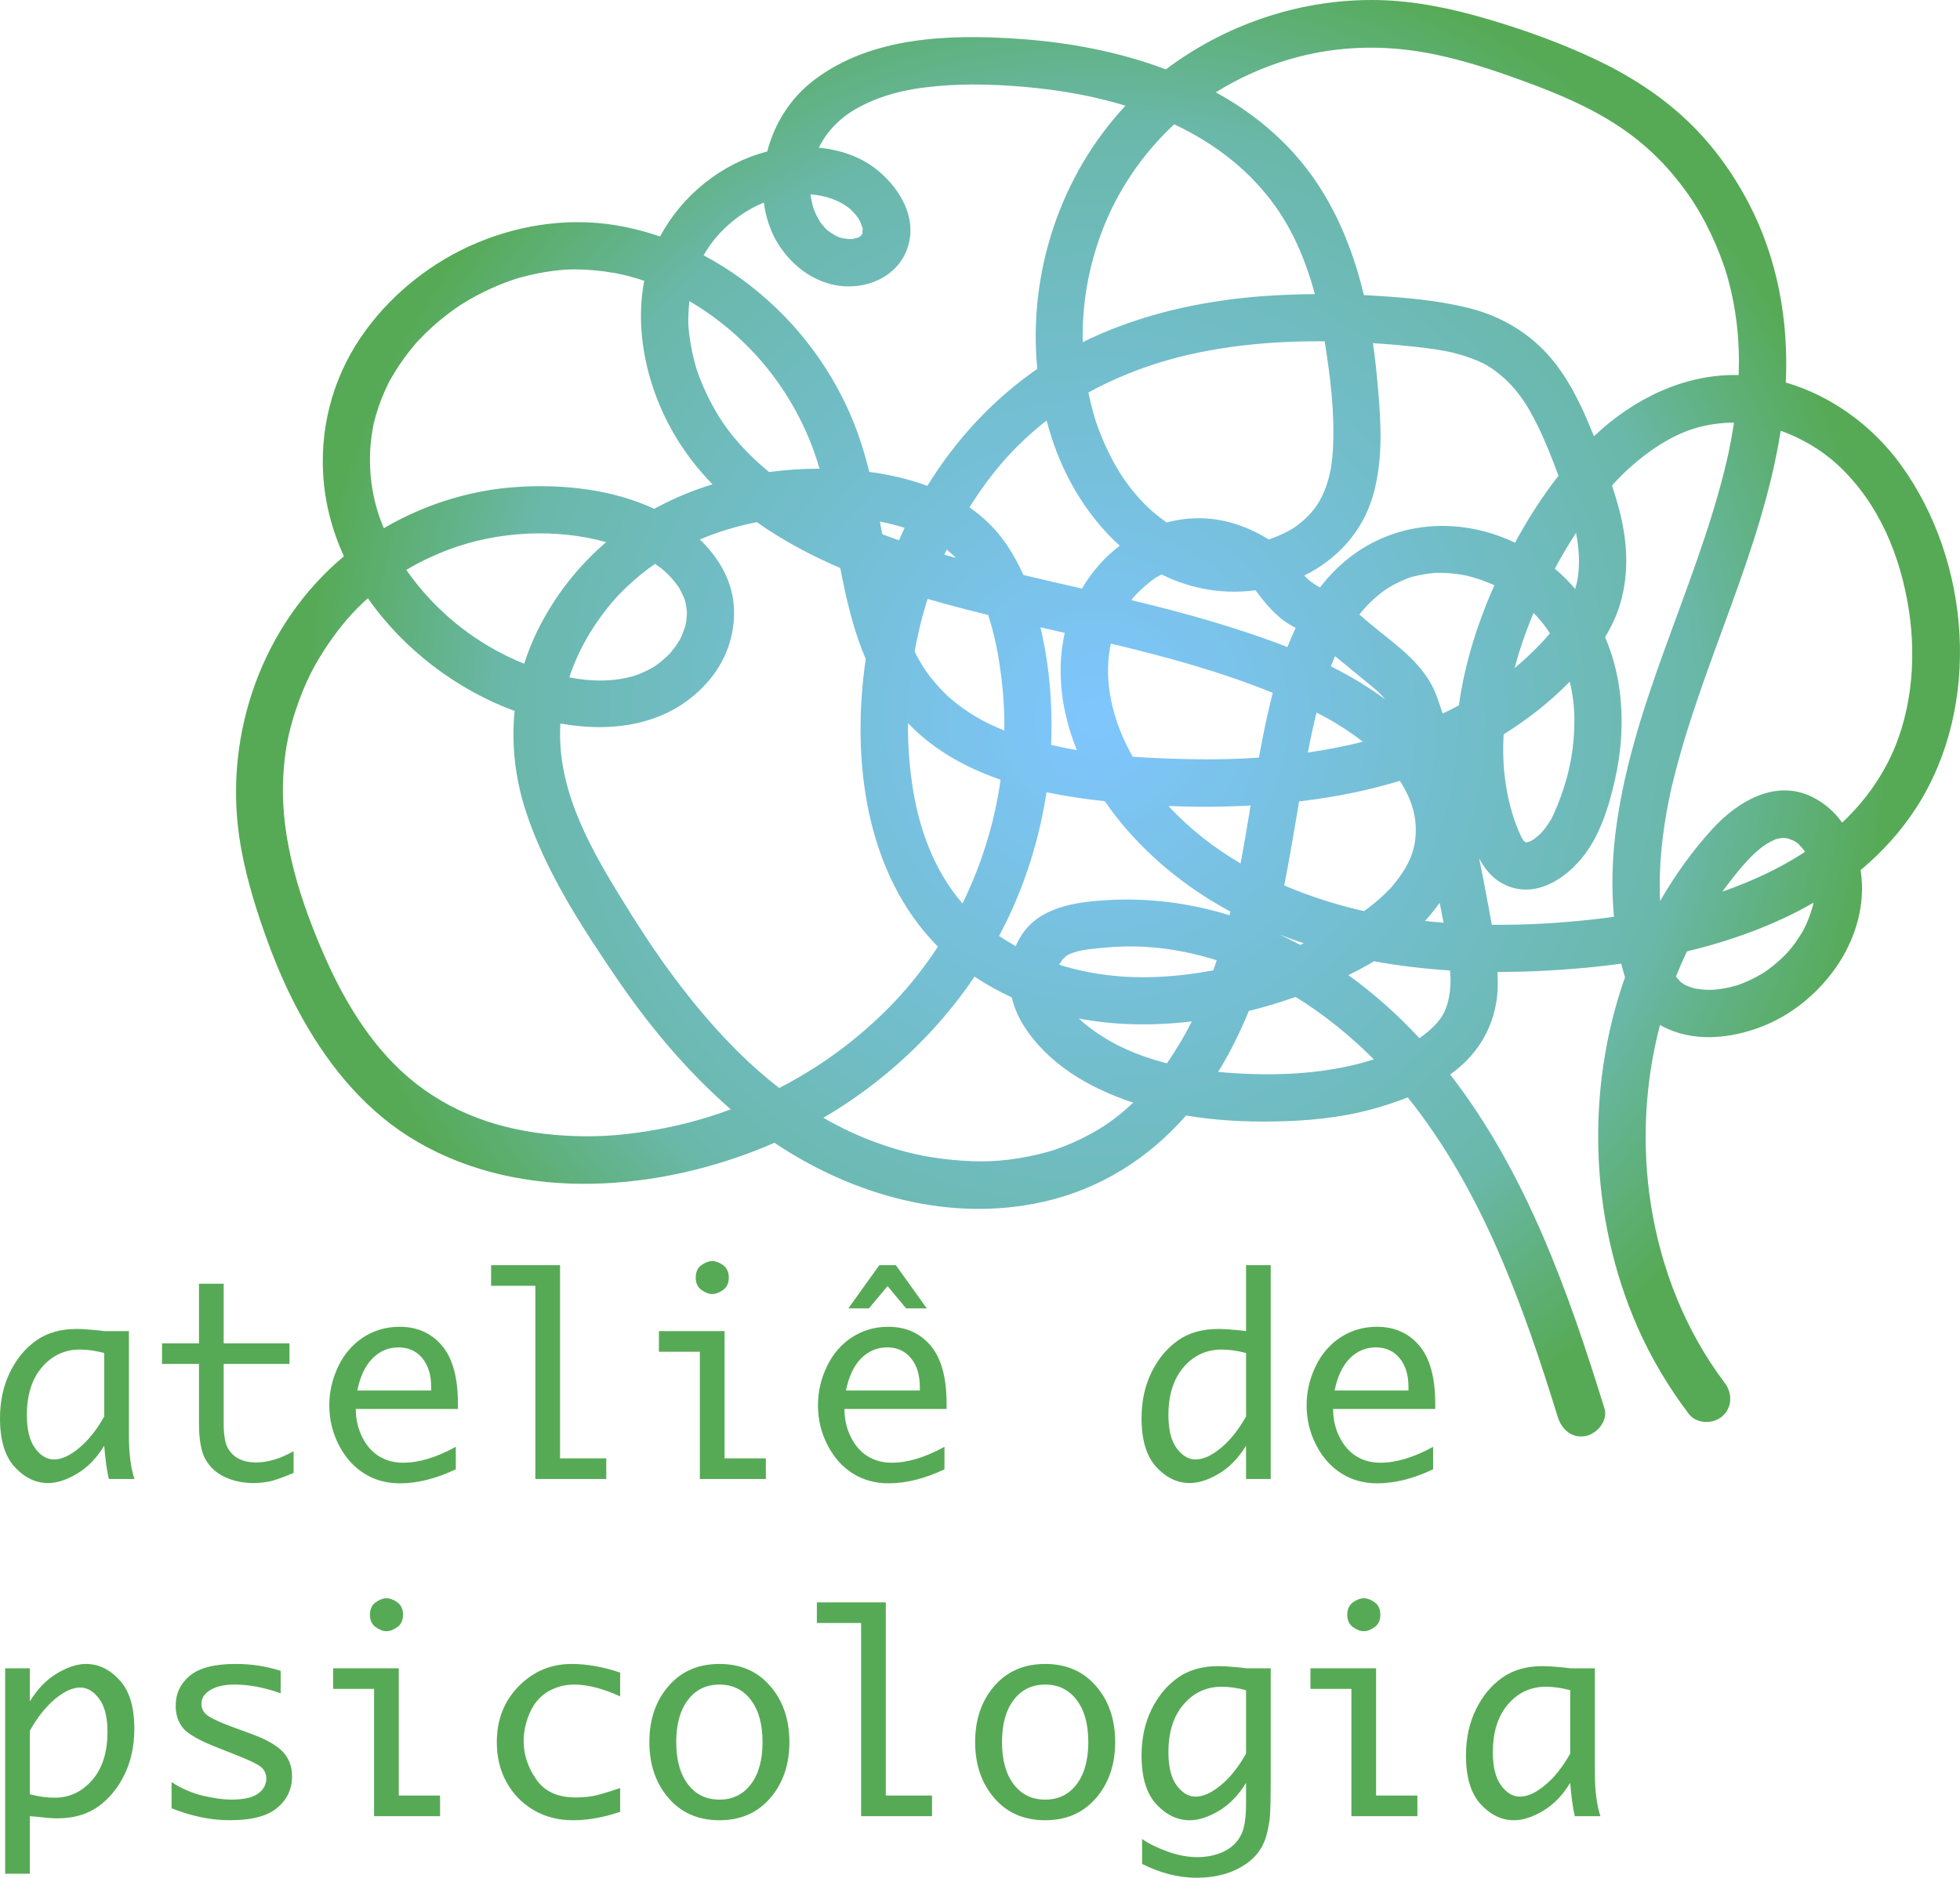 <?xml version="1.0" encoding="UTF-8"?>
<!DOCTYPE svg PUBLIC "-//W3C//DTD SVG 1.1//EN" "http://www.w3.org/Graphics/SVG/1.1/DTD/svg11.dtd">
<!-- Creator: CorelDRAW 2020 (64-Bit) -->
<svg xmlns="http://www.w3.org/2000/svg" xml:space="preserve" width="61.553mm" height="58.985mm" version="1.1" style="shape-rendering:geometricPrecision; text-rendering:geometricPrecision; image-rendering:optimizeQuality; fill-rule:evenodd; clip-rule:evenodd"
viewBox="0 0 5406.59 5181.03"
 xmlns:xlink="http://www.w3.org/1999/xlink"
 xmlns:xodm="http://www.corel.com/coreldraw/odm/2003">
 <defs>
  <style type="text/css">
   <![CDATA[
    .fil1 {fill:#57AA55;fill-rule:nonzero}
    .fil0 {fill:url(#id0);fill-rule:nonzero}
   ]]>
  </style>
  <radialGradient id="id0" gradientUnits="userSpaceOnUse" gradientTransform="matrix(0.92 -0 -0 0.92 241 158)" cx="3028.81" cy="1981.72" r="2377.78" fx="3028.81" fy="1981.72">
   <stop offset="0" style="stop-opacity:1; stop-color:#7FC6FF"/>
   <stop offset="0.749" style="stop-opacity:1; stop-color:#6AB8AA"/>
   <stop offset="1" style="stop-opacity:1; stop-color:#56AA55"/>
  </radialGradient>
 </defs>
 <g id="OBJECTS">
  <g id="_1621228486384">
   <path class="fil0" d="M5242.91 1281.81c-77.44,-106.44 -190.16,-189.49 -316.85,-226.4 8.09,-170.98 -22.79,-342.66 -102.84,-495.67 -43.78,-83.67 -100.39,-161.86 -169.06,-226.86 -75.86,-71.81 -162.28,-126.32 -256.61,-170.74 -92.83,-43.71 -190.76,-78.86 -289.06,-108.05 -99.9,-29.65 -203.67,-52.03 -308.21,-53.93 -205.32,-3.74 -406.43,62.01 -572.4,182.32 -4.03,2.92 -7.91,6.03 -11.88,9.01 -129.3,-48.89 -267.74,-74.66 -405.09,-84.23 -190.93,-13.27 -406.86,-7.11 -565.55,113.85 -65.55,49.96 -108.61,119.11 -129.05,196.96 -125.89,32.53 -233.94,120.04 -295.56,234.38 -31.49,-10.7 -63.77,-19.62 -96.87,-26.39 -137.24,-28.08 -279.8,-9.96 -408.44,44.13 -120.35,50.61 -228.02,134.62 -305.56,239.72 -84.95,115.14 -126.29,253.56 -118.61,396.2 4.3,79.95 24.65,156.94 57.36,228.78 -224.03,187.25 -330.94,488.15 -288.43,775.85 13.44,90.95 39.93,179.54 70.51,266.05 25.48,72.08 55.2,142.8 91.17,210.3 73.18,137.36 172.72,264.79 305.61,348.76 284.81,179.98 659.37,155.68 962.09,36.7 15.71,-6.17 31.23,-12.73 46.65,-19.49 216.45,145.05 483.76,220.95 742.12,162.82 155.53,-34.99 289.05,-118.95 393.4,-238.04 79.3,13.37 160.24,17.83 240.53,16.56 91.84,-1.45 184.12,-9.76 272.95,-34.12 32.85,-9.01 65.89,-19.6 98.01,-32.49 205.11,256.1 317.9,571.72 413.8,881.78 10.44,33.76 38.24,59.61 76.06,52.78 31.56,-5.7 63.31,-42.06 52.79,-76.07 -100.21,-323.98 -216.23,-651.2 -425.65,-921.58 8.27,-6.01 16.36,-12.27 24.18,-18.89 67.25,-56.9 105.43,-136.45 107.02,-224.62 0.24,-13.12 -0.04,-26.26 -0.65,-39.4 88.09,0.09 176.17,-4.9 263.03,-13.57 25.88,-2.59 52.04,-5.74 78.34,-9.36 3,12.57 6.44,25.04 10.43,37.25 -109.36,310.08 -97.45,664.41 34.19,964.96 37.32,85.21 85.42,165.61 141.46,239.82 21.32,28.21 66.63,29.18 92.32,7.19 28.24,-24.16 28.57,-64.01 7.18,-92.32 -107.94,-142.9 -175.78,-313.69 -203.81,-492.09 -25.52,-162.41 -17.15,-335.84 25.14,-495.66 1.62,0.93 3.21,1.9 4.86,2.79 85.39,46.01 188.42,35.55 276.15,1.68 78.46,-30.29 147.85,-86.34 197.64,-153.73 50.05,-67.74 81.27,-152.9 78.46,-237.63 -0.44,-13.54 -1.72,-27.09 -3.72,-40.54 58.91,-49.12 111.14,-106.22 153.92,-172.62 180.87,-280.71 150.48,-679.53 -43.49,-946.12zm-1864.72 -1041.77l0 0c168.14,-96.08 353.66,-128.58 544.63,-96.49 95.88,16.12 190.19,47.24 282.28,81.01 92.62,33.95 182.57,71.6 264.14,126.45 74.63,50.19 133.8,109.22 187.13,184.6 22.4,31.66 44.75,70.73 63.74,110.81 18.51,39.03 34.53,80.89 44.42,115.57 25.48,89.36 35.12,180.67 31.51,272.81 -150.64,-3.48 -290.81,66.23 -399.08,168.85 -6.11,-15.02 -12.33,-29.97 -18.7,-44.78 -30.39,-70.63 -68.64,-141.68 -123.64,-196.33 -58.27,-57.93 -129.97,-95.31 -209.66,-114.33 -84.31,-20.11 -171.19,-27.43 -257.54,-32.6 -8.37,-0.49 -16.75,-0.9 -25.12,-1.32 -5.31,-22.24 -11.11,-44.37 -17.77,-66.27 -31.38,-103.15 -75.97,-200.35 -142.52,-285.8 -58,-74.48 -131.82,-137.81 -212.39,-186.71 -11.82,-7.18 -23.81,-14.04 -35.9,-20.7 8.08,-5.05 16.21,-10.02 24.48,-14.75zm964.71 1742.15l0 0c0.5,77.28 -11.84,145.59 -37.41,215.7 -6,16.47 -12.64,32.71 -19.88,48.67 -0.34,0.76 -2.89,6.17 -4.09,8.84 -0.92,1.7 -2.1,3.94 -2.1,3.94 -5.3,8.78 -10.83,17.35 -17.01,25.53 -10.65,14.1 -13.48,15.89 -28.86,28.94 -0.1,0.08 -1.89,1.35 -3.36,2.42 -2.16,1.2 -5.8,3.32 -6.53,3.72 -2.65,1.48 -5.51,2.6 -8.28,3.84 11.43,-5.15 0.26,-0.66 -2.93,0.35 -0.32,0.11 -0.52,0.18 -0.76,0.26 -0.65,0 -1.28,-0.01 -1.96,-0.07 -1.76,-0.57 -4.94,-1.57 -5.22,-2.14 1.34,0.58 2.66,1.16 4,1.74 -1.81,-1.31 -3.62,-2.63 -5.43,-3.94 -0.45,-0.75 -1.02,-1.71 -1.73,-2.92 1.03,1.74 2.49,4.22 -0.87,-1.19 -5.53,-8.93 -9.65,-18.97 -13.65,-28.67 -15.69,-38.08 -25.85,-77.95 -32.46,-118.58 -7.67,-47.2 -9.35,-94.87 -6.6,-142.41 64.79,-40.62 125.54,-87.54 179.15,-142.22 1.12,-1.13 2.21,-2.29 3.32,-3.43 8.04,34.52 12.45,69.61 12.66,101.64zm-756.75 624.77l0 0c-18.67,-10.05 -37.6,-19.56 -56.78,-28.53 22.17,8.75 44.57,16.82 67.13,24.31 -3.43,1.44 -6.91,2.81 -10.36,4.22zm-373.28 325.39l0 0c-73,-19.63 -137.09,-46.46 -196.25,-89.04 -15.45,-11.12 -28.67,-21.56 -40.91,-33.11 101.64,19.25 207.3,20.51 311.98,8.03 -20.17,40 -42.94,78.67 -68.9,115.57 -1.95,-0.51 -4,-0.93 -5.93,-1.46zm-456.9 -350l0 0c12.54,-23.58 24.41,-47.55 35.42,-72 46.19,-102.58 78.4,-212.54 95.35,-324.43 53.44,11.19 107.54,18.96 160.8,24.72 77.16,112.18 181.3,205.83 297.24,276.39 16.22,9.88 32.67,19.21 49.23,28.22 -0.79,3.33 -1.6,6.66 -2.42,9.98 -109.2,-33.57 -224.25,-48.96 -342.53,-41.34 -83.97,5.4 -181.09,19.14 -230.81,95.81 -6.44,9.92 -11.85,20.25 -16.4,30.85 -15.67,-8.69 -30.97,-18.09 -45.89,-28.2zm-606.62 419.59l0 0c-39.46,-30.62 -77.02,-63.79 -112.45,-98.88 -113.49,-112.43 -211.08,-244.87 -293.85,-377.33 -89.63,-143.43 -188.89,-301.44 -197.54,-474.81 -0.91,-18.39 -0.78,-36.62 0.32,-54.65 150.61,26.97 308.01,3.07 412.02,-121.4 49.58,-59.32 74.21,-137.42 65.24,-214.26 -7.85,-67.24 -44.58,-125.95 -92.57,-172.1 50.58,-21.49 102.87,-37.17 157.31,-47.84 70.76,50.15 148.83,91.66 230.03,126.58 2.32,12.06 4.69,24.11 7.17,36.14 14.98,72.68 33.6,146.25 63.08,214.81 -40.69,279.08 -0.9,591.95 199.13,793.79 -42.97,65.8 -92.75,126.89 -148.7,181.52 -87.27,85.21 -183.02,153.91 -289.2,208.43zm-287.92 -1396.2l0 0c3.15,3.91 11.63,15.77 11.35,15.3 -0.3,-0.47 6.44,12 8.7,16.78 8.86,18.74 9.27,19.32 12.38,42.8 0.47,3.53 0.89,7.2 1.13,10.83 -0.1,1.04 -0.23,2.38 -0.4,4.17 -0.7,7.52 -1.05,14.96 -2.22,22.44 -0.12,0.78 -0.97,4.78 -1.48,7.33 -0.54,1.79 -1.24,4.24 -1.26,4.34 -3.26,9.2 -6.48,18.24 -10.3,27.22 -0.53,1.24 -0.85,2.06 -1.04,2.56 -0.02,0.02 -0.02,0.03 -0.02,0.03 -1.57,2.9 -3.23,5.73 -4.93,8.53 -4.56,7.5 -9.51,14.77 -14.81,21.77 -2.67,3.53 -5.45,6.96 -8.26,10.37 0.04,-0.04 -1.57,1.75 -2.86,3.18 -1.78,1.73 -5.77,5.73 -6.33,6.27 -4.01,3.86 -8.12,7.62 -12.34,11.25 -5.92,5.07 -12.06,9.89 -18.38,14.46 -0.61,0.44 -4.45,3 -6.71,4.52 -2.34,1.32 -6.51,3.76 -7.17,4.14 -13.64,7.6 -31.92,15.77 -43.54,19.46 -58.67,18.61 -121.7,17.26 -182.47,5.5 25.6,-78.41 69.16,-151.29 125.15,-215.61 1.54,-1.77 5.04,-5.67 10.59,-11.45 6.62,-6.93 13.4,-13.7 20.31,-20.34 13.8,-13.26 28.18,-25.93 43.05,-37.97 12.17,-9.85 24.73,-19.04 37.52,-27.88 21.08,14.3 37.05,28.55 54.33,50.01zm-378.54 133.74l0 0c-14.8,29.96 -27.04,60.69 -36.88,91.94 -110.01,-44.38 -206.51,-114.08 -283.21,-204.43 -15.38,-18.12 -29.21,-36.16 -41.98,-54.58 37.11,-22.14 76.53,-40.92 119,-56.79 133.12,-49.79 293.15,-58.61 432.31,-19.81 -78.34,67.16 -142.61,149.32 -189.24,243.67zm416.99 -889l0 0c0.47,-7.04 1.05,-13.5 1.7,-19.74 122.26,71.63 222.2,175.27 288.74,294.39 31.78,56.88 53.83,111.27 70.42,168.01 -46.45,0 -93.05,3.06 -139.26,9.24 -57.69,-47.21 -107.95,-101.59 -144.04,-162.44 -18.84,-31.76 -35.05,-65.12 -48.13,-99.66 -7.34,-19.4 -8.03,-21.42 -13.6,-42.59 -4.62,-17.59 -8.41,-35.41 -11.28,-53.37 -6.02,-37.68 -7.09,-56.39 -4.57,-93.85zm987.09 309.7l0 0c5.96,22.51 12.76,44.86 20.54,66.97 36.77,104.31 98.64,204 181.28,278.5 -41.5,31.58 -77.19,71.8 -104.12,118.33 -50.61,-11.62 -101.25,-23.17 -151.75,-35.14 -3.33,-0.79 -6.65,-1.58 -9.97,-2.37 -13.03,-29.21 -28.27,-57.45 -46.43,-84.22 -28.06,-41.34 -62.93,-75.03 -102.26,-102.37 29.11,-46.76 61.88,-91.32 98.56,-132.98 31.7,-35.99 71.95,-73.34 114.14,-106.71zm351.99 -817.23l0 0c139.4,65.59 257.9,166.33 329.13,309.97 25.51,51.45 44.35,104.19 58.85,158.58 -38.43,0.32 -76.87,1.54 -115.28,3.77 -172.9,10.07 -346.43,45.39 -504.12,118.68 -7.03,3.27 -13.94,6.7 -20.87,10.12 -2.3,-103.02 15.59,-205.61 52.25,-303.64 41.8,-111.75 111.39,-214.93 200.04,-297.47zm662.92 613.61l0 0c18.65,2.01 37.27,4.28 55.81,7.11 17.15,2.62 38.42,6.43 49.55,9.28 16.78,4.3 33.39,9.13 49.66,15.07 16.2,5.91 35.39,14.19 45.2,20.23 58.81,36.21 96.93,84.31 128.41,144.41 26.83,51.25 48.56,105.47 68.52,160.04 -45.18,57.77 -84.96,119.96 -119.88,184.74 -143.97,-68.88 -313.07,-63.06 -444.48,31.74 -36.06,26.01 -66.84,57.05 -93.36,91.53 -1.94,-0.98 -3.72,-1.86 -4.79,-2.4 -2.13,-1.32 -7.16,-4.3 -7.85,-4.75 -4.22,-2.65 -8.29,-5.45 -12.28,-8.43 -6.76,-5.05 -12.32,-10.39 -18,-16.62 -0.18,-0.19 -0.32,-0.39 -0.5,-0.58 89.23,-44.08 160.92,-119.74 190.06,-222.59 27.51,-97.12 21.69,-197.59 12.99,-296.98 -3.54,-40.6 -7.93,-81.22 -13.69,-121.64 38.28,2.45 76.51,5.72 114.63,9.83zm373.61 790.77l0 0c-8.99,10.82 -18.37,21.24 -27.93,31.2 -22.14,23.05 -45.35,44.53 -69.47,64.6 13.65,-51.31 31.31,-102.26 52.21,-152.04 16.93,17.15 32,35.86 45.19,56.24zm-1052.35 476.48l0 0c75.52,3.13 151.25,2.84 226.68,-1.26 -8.9,53.33 -17.8,106.68 -27.77,159.8 -73.92,-43.48 -141.54,-96.14 -198.9,-158.54zm-673.39 -541.64l0 0c2.87,-9.97 5.89,-19.89 9.01,-29.78 20.77,6.07 41.48,11.88 62.05,17.44 34.87,9.42 69.93,18.34 105.1,26.97 22.9,69.99 34.98,146.05 41.09,219.35 2.77,33.06 3.83,66.19 3.42,99.3 -55.52,-21.98 -103.11,-48.79 -151.48,-90.57 -6.46,-5.58 -3.64,-3.13 -11.28,-10.68 -6,-5.92 -11.85,-12 -17.52,-18.24 -14.55,-16.02 -28.35,-33.07 -40.33,-51.11 -9.73,-14.68 -18.68,-30.64 -26.9,-47.12 7.01,-39.06 15.93,-77.69 26.84,-115.57zm55.35 -151.81l0 0c2.09,-4.69 4.15,-9.41 6.3,-14.06 9.14,7.29 17.66,14.98 25.66,23.08 -10.67,-2.95 -21.32,-5.96 -31.95,-9.02zm295.3 493.23l0 0c1.47,-89.95 -6.06,-180.58 -24.87,-268.61 -1.72,-8.06 -3.55,-16.1 -5.44,-24.13 22.31,5.13 44.63,10.22 66.95,15.34 -24.07,106.98 -8.48,220.35 33.39,323.44 -23.85,-4.09 -47.54,-8.82 -70.97,-14.33 0.45,-10.57 0.77,-21.13 0.94,-31.7zm400.7 71.26l0 0c-58.09,-0.82 -117.32,-2.65 -176.53,-6.98 -7.2,-12.92 -14.15,-26.04 -20.57,-39.57 -40.8,-85.92 -59.25,-183.57 -39.74,-272.5 151.88,36.3 302.38,77.09 446.71,135.88 -5.61,21.41 -10.69,42.75 -15.36,63.81 -8.46,38.16 -15.96,76.51 -23,114.94 -57.49,3.87 -114.9,5.22 -171.51,4.42zm-167.87 -454.04l0 0c0.42,-0.32 4.8,-4.87 4.98,-5.03 3.43,-3.31 6.76,-6.69 10.25,-9.94 6.08,-5.65 12.37,-11.08 18.84,-16.28 16.63,-13.36 19.21,-15.24 37.13,-24.54 33.67,16.74 69.5,29.64 107.34,37.8 49.86,10.75 101.36,12.47 151.4,5.81 2.23,2.83 4.45,5.67 6.64,8.55 24.72,32.69 51.69,64.28 87.17,85.83 5.56,3.37 11.3,6.44 17.08,9.43 -8.2,17.33 -15.75,35.01 -22.74,52.95 -65.76,-25.87 -132.96,-47.84 -198.91,-67.76 -76.6,-23.12 -154.05,-43.06 -231.8,-61.8 4.01,-5.09 8.2,-10.11 12.62,-15.02zm617.72 225.78l0 0c16.61,13.69 33.64,27.02 49.82,41.21 4.56,4 13.27,13.39 19.91,21.54 -46.57,-34.63 -96.92,-64.51 -149.44,-90.81 0.83,-2.13 1.56,-4.29 2.41,-6.41 2.9,-7.32 5.96,-14.55 9.07,-21.75 22.74,18.74 45.49,37.48 68.22,56.22zm-143.22 209.63l0 0c7.07,-36.94 14.79,-73.71 23.85,-110.14 42.62,21.49 87.87,49.17 127.79,80.56 -49.83,12.51 -100.54,22.28 -151.65,29.64 0,-0.03 0,-0.04 0,-0.04l0.01 -0.03zm355.81 -154.25l0 0c-32.22,-88.74 -110.15,-140.05 -180.18,-197.75 -11.21,-9.24 -22.34,-19.03 -33.55,-28.8 11.24,-14.26 22.97,-27.07 36.29,-39.27 27.97,-25.61 48.08,-39.43 82.99,-54.61 19.1,-8.32 19.85,-8.66 41.37,-13.49 16.47,-3.7 33.31,-6.25 50.16,-7.35 1.41,-0.02 6.21,-0.18 6.82,-0.18 4.79,0.05 9.57,0.04 14.35,0.2 8.41,0.28 16.78,0.86 25.14,1.7 18.3,1.83 35.64,4.84 47.56,8.01 22.28,5.93 46.75,14.86 67.58,24.32 -7.64,17.47 -15.05,35.01 -22.09,52.63 -35.56,88.99 -62.7,183.17 -75.73,278.86 -14.74,7.9 -29.67,15.42 -44.79,22.58 -5.09,-15.72 -10.32,-31.38 -15.93,-46.85zm-286.29 -690.65l0 0c-2.21,46.98 -7.59,82.77 -24.1,123.66 -14.34,35.5 -36.34,64.27 -67.77,89.28 -15.85,12.6 -24.54,17.87 -45.78,28.07 -8.59,4.13 -17.37,7.9 -26.26,11.3 -3.59,1.37 -7.25,2.73 -10.92,3.97 -0.11,-0.02 -1.33,0.29 -3.03,0.75 -26.61,-16.8 -56.01,-30.65 -85.06,-40.55 -66.01,-22.48 -133.33,-22.93 -195.97,-6.21 -27.51,-18.83 -52.5,-40.79 -73.45,-63.95 -30.94,-34.21 -52.74,-65.6 -72.9,-102.54 -10.04,-18.4 -19.23,-37.27 -27.57,-56.5 -4.89,-11.3 -9.5,-22.75 -13.83,-34.29 -1.73,-4.61 -3.41,-9.24 -5.04,-13.88 -0.43,-1.22 -3.76,-11.44 -4.42,-13.31 -7.58,-24.59 -13.77,-49.33 -18.85,-74.14 50.31,-27.82 103.59,-50.84 157.38,-69.86 149.73,-52.95 320.5,-71.98 480.16,-71.47 4.74,0.01 9.49,0.1 14.22,0.14 15.77,97.66 27.57,196.53 23.2,289.54zm-1197.49 259.39l0 0c-15.43,-5.38 -30.78,-11 -46.07,-16.78 -2.13,-11.61 -4.28,-23.22 -6.46,-34.81 23.07,4.48 45.97,10.16 68.1,17.28 -5.35,11.35 -10.57,22.78 -15.57,34.31zm39.46 691.95l0 0c-10.28,-61.64 -15.07,-124.48 -14.68,-187.39 22.41,23.22 46.87,44.56 73.31,63.7 55.7,40.33 117.49,70.04 182.23,92.4 -16.55,118.54 -52.47,234.33 -105.14,341.52 -74.14,-86.31 -116.44,-194.49 -135.72,-310.23zm404.28 475.57l0 0c-0.42,1.64 5.07,-7.35 8.21,-12.05 0.12,0.9 11.08,-9.39 7.99,-7.74 26.88,-17.66 69,-19.87 104.44,-23.43 106.95,-10.75 212.1,2.82 312.24,34.57 -3.03,9.3 -6.17,18.55 -9.4,27.77 -51.09,9.53 -102.41,15.71 -153,18.09 -92.12,4.35 -184.97,-6.14 -271.99,-33.55 0.51,-1.22 0.97,-2.47 1.51,-3.66zm619.05 -215.16l0 0c15.17,-77.02 27.89,-154.55 41.08,-231.98 6.21,-0.74 12.45,-1.42 18.65,-2.21 87.16,-11.09 174.52,-28.73 259.33,-54.41 5.43,8.27 10.47,16.77 15.05,25.59 16.33,31.48 26.35,63.36 28.27,95.04 4.05,67.01 -18.31,113.58 -59.98,164.76 -2.77,3.41 -5.6,6.79 -8.49,10.08 1.93,-2.2 6.96,-7.1 -2.21,2.27 -5.47,5.6 -10.96,11.16 -16.65,16.53 -13.22,12.49 -27.11,24.22 -41.53,35.27 -4.52,3.47 -8.92,6.73 -13.27,9.89 -74.82,-16.84 -149.17,-40.32 -220.23,-70.84zm428.63 47.61l0 0c3.69,18.29 7.34,36.66 10.82,55.13 -17.15,-1.34 -34.29,-2.87 -51.38,-4.7 14.77,-15.92 28.39,-32.71 40.56,-50.43zm45.13 -393.18l0 0c-0.06,-0.26 -0.13,-0.52 -0.19,-0.78 0.04,-0.02 0.11,-0.04 0.16,-0.07 0,0.29 0.04,0.56 0.04,0.85zm272.66 -528.64l0 0c18.36,-33.92 37.92,-66.93 58.45,-98.67 8.07,41.35 11.08,83.42 4.67,124.91 -1.56,10.12 -3.94,20.11 -6.9,29.99 -17.17,-20.11 -35.93,-38.91 -56.23,-56.22zm-1943.59 -992.08l0 0c0.45,0.69 7.55,7.47 8.7,8.72 4.7,5.16 9.14,10.62 13.24,16.28 0.18,0.78 5.45,9.5 5.78,10.18 1.81,3.61 7.9,25.21 4.97,10.84 0.74,3.6 1.43,7.18 2.03,10.78 -0.97,-3.21 -1.42,8.05 -0.74,9.49 -0.06,0.21 -0.11,0.39 -0.18,0.61 -0.29,0.67 -0.53,1.23 -0.75,1.77 -2.03,2.66 -2.85,3.94 -2.4,3.75 -1.37,1.27 -2.69,2.6 -4.18,3.74 -0.11,0.1 -0.2,0.16 -0.31,0.25 -1.89,1 -3.86,1.85 -5.81,2.73 -0.47,-0.27 -10.06,2.64 -12.13,3.14 -2.64,0.25 -4.41,0.45 -5.45,0.6 -3.32,-0.06 -6.64,-0.12 -9.95,-0.4 -0.2,-0.02 -17.11,-2.81 -11.47,-1.3 -16.36,-4 -20.87,-6.77 -31.4,-13.72 -16.19,-10.66 -13.11,-7.84 -25.51,-22.48 -3.35,-3.96 -6.56,-8.1 -9.56,-12.36 0.92,0.73 -7.51,-13.96 -8.36,-15.74 -2.77,-5.77 -5.09,-11.69 -7.49,-17.61 -0.31,-0.85 -0.56,-1.58 -0.81,-2.26 -1.12,-3.98 -2.16,-7.98 -3.08,-12.02 -2.27,-9.92 -3.86,-17.98 -4.89,-25.41 39.78,2.79 79.3,15.18 109.75,40.42zm-324.29 33.49l0 0c26.52,-21.74 55.27,-38.76 85.98,-51.29 5.34,40.16 17.78,79.3 39.05,113.46 40.42,64.9 108.4,114.41 186.92,117.66 84.61,3.5 164.53,-46.17 176.97,-134.16 10.45,-74.03 -36.74,-144.24 -91.94,-188.37 -45.04,-36.01 -101.64,-54.44 -159.35,-60.2 22.49,-45.85 59.52,-83.34 106.38,-109.25 77.59,-42.9 160.16,-57.17 252.07,-62.99 83.7,-5.31 189.11,0.42 280.04,12.34 70.91,9.3 139.66,23.48 207.33,44.21 -180.55,193.23 -268.95,463.41 -243.18,726.09 -123.02,85 -225.06,195.91 -303.21,322.67 -51.48,-18.96 -105.99,-31.23 -160.28,-38.49 -7.32,-29.14 -15.42,-58.1 -24.91,-86.76 -46.09,-139.11 -129.22,-268.27 -235.66,-368.9 -59.57,-56.3 -125.32,-104.18 -196.4,-141.89 19.9,-35.63 46.7,-66.67 80.19,-94.12zm-752.92 232.58l0 0c-4.48,3.02 -2.34,1.55 0,0zm-116.84 99.67l0 0c-1.97,2.16 -5.81,6.08 0,0zm-126.26 259.3l0 0c1.12,-8.07 2.44,-16.11 3.95,-24.11 0.59,-3.14 1.24,-6.28 1.89,-9.41 0.07,-0.27 0.11,-0.42 0.19,-0.76 3.91,-15.65 8.4,-31.14 13.67,-46.39 4.93,-14.26 10.44,-28.3 16.55,-42.08 3.25,-7.36 6.75,-14.59 10.23,-21.84 0.08,-0.17 0.65,-1.28 1.26,-2.45 1.32,-2.39 4.67,-8.54 5.13,-9.35 15.36,-27.26 32.96,-53.23 52.38,-77.75 4.41,-5.56 8.91,-11.06 13.5,-16.46 2.56,-3 5.14,-5.98 7.74,-8.94 0.44,-0.46 0.77,-0.81 1.32,-1.38 11.28,-11.8 22.72,-23.39 34.72,-34.45 22.6,-20.83 46.65,-40.08 71.87,-57.64 3.11,-2.17 6.25,-4.3 9.4,-6.42 0.86,-0.58 1.66,-1.11 2.06,-1.36 6.11,-3.79 12.23,-7.59 18.44,-11.24 14.19,-8.36 28.68,-16.21 43.43,-23.54 27.4,-13.61 55.73,-25.4 84.73,-35.18 1.41,-0.33 14.48,-4.37 16.48,-4.94 6.93,-1.95 13.89,-3.77 20.87,-5.49 15.95,-3.92 32.05,-7.23 48.27,-9.93 15.17,-2.51 30.44,-4.48 45.76,-5.85 2.42,-0.22 12.14,-0.92 15.59,-1.2 2.42,-0.1 5.91,-0.25 6.79,-0.25 5.13,-0.1 10.25,-0.18 15.38,-0.17 36.69,0.11 73.39,3.73 109.49,10.2 26.76,4.8 53.97,12.17 80.98,21.31 -22.35,114.1 -2.06,237.14 42.31,342.74 35.54,84.59 85.67,156.73 145.83,218.82 -53.32,16.43 -105.05,37.68 -154.13,64.11 -2.14,1.15 -4.21,2.4 -6.33,3.57 -116.54,-54.52 -254.56,-68.65 -379.49,-60.33 -128.78,8.57 -255.35,48.46 -366.66,113.85 -3.14,-7.68 -6.22,-15.42 -9.18,-23.5 -26.83,-73.02 -35.2,-154.38 -24.39,-232.19zm760.19 1919.38l0 0c-80.74,12.8 -147.34,16.89 -228.31,12.03 -149.8,-8.99 -290.97,-50.68 -409.7,-143.63 -114.33,-89.5 -193.66,-218.12 -253.19,-354.2 -65.17,-148.98 -119.16,-315.54 -113.26,-479.87 2.66,-74.43 13.68,-133.12 36.21,-199.95 23.78,-70.54 49.86,-122.59 90.94,-182.25 33.68,-48.9 65.31,-85.66 106.91,-122.73 98.46,141.34 245.43,252.53 404.63,311.01 -8.99,91.29 1.22,184.3 30.12,273.82 53.18,164.7 150.96,315.66 247.57,457.99 91.53,134.85 195.66,260.15 318.67,367.46 -74.6,27.87 -151.88,47.84 -230.59,60.32zm1147.84 42.48l0 0c-19.58,7.58 -23.55,8.92 -40.35,13.71 -18.17,5.19 -36.55,9.61 -55.08,13.29 -74.93,14.89 -133.57,16.91 -210.34,9.57 -75.08,-7.18 -135.06,-20.98 -206.36,-46.4 -51.85,-18.5 -101.82,-42.11 -149.69,-69.72 165.96,-97.18 309.44,-230.34 417.05,-389.42 33.05,22.06 67.33,41.12 102.63,57.26 6.25,26.5 16.88,52.13 31.43,75.5 67.48,108.33 182.65,175.1 303.52,214.79 -30.06,28.55 -62.75,54.25 -96.8,74.63 -30.58,18.31 -62.76,33.93 -95.99,46.79zm777.97 -220.08l0 0c-83.23,17.29 -168.01,22.28 -252.84,19.92 -32.1,-0.89 -65.19,-2.83 -98.05,-6.01 32.93,-53.33 60.88,-109.88 84.59,-168.14 43.84,-10.86 87.01,-23.86 129.16,-38.68 78.24,48.42 150.88,107.06 215.77,172.2 -26.36,8.48 -53.11,15.41 -78.63,20.71zm290.02 -247.44l0 0c1.01,28.18 -2.89,66.47 -16.82,95.94 -11.1,23.5 -32.99,45.67 -59.32,65.53 -3.07,2.33 -6.28,4.59 -9.53,6.83 -59.59,-64.28 -125.31,-122.93 -196.04,-173.96 23.71,-11.52 47.54,-24.25 70.9,-38.29 69.09,12.77 139.19,20.97 209.69,25.41 0.4,6.18 0.9,12.38 1.12,18.53zm113.96 -144.61l0 0c-5.31,-30.59 -11.25,-61.01 -16.81,-91.09 -5.74,-30.98 -11.9,-61.87 -18.27,-92.72 14.06,26.89 32.7,51.28 59.24,67 81.87,48.5 167.3,0.34 222.13,-64.48 50.67,-59.9 76.53,-143.54 93.52,-218.86 17.95,-79.58 23.31,-160.67 13.4,-241.84 -6.47,-53.03 -20.25,-104.01 -40.68,-151.57 17.99,-29.83 32.75,-61.45 42.51,-95.06 25.78,-88.76 17.86,-181.29 -6.97,-269.31 -5.1,-18.11 -10.63,-36.17 -16.43,-54.18 15.34,-16.83 31.34,-33.07 48.35,-48.52 52.65,-47.8 115.69,-88.93 176.3,-107.94 36.21,-11.36 74.41,-16.82 111.82,-16.94 -0.88,5.75 -1.69,11.52 -2.64,17.26 -3.41,20.72 -7.27,41.37 -11.55,61.93 -0.95,4.59 -1.92,9.17 -2.92,13.75 -2.82,13.19 -1.54,6.96 -0.87,4.05 -2.62,11.47 -5.38,22.92 -8.23,34.33 -85.01,340.78 -260.88,657.6 -301.69,1009.61 -8.55,73.72 -9.96,148.63 -3.18,222.63 -19.97,2.78 -40,5.27 -60.07,7.48 -91.67,10.12 -184.39,15.37 -276.97,14.48zm787.51 -237.1l0 0c3.93,-0.91 7.93,-1.68 11.93,-2.25 1.17,-0.01 6.4,-0.4 7.11,-0.34 -1.47,-0.11 7.99,1.39 12.03,1.79 3.5,2 16.79,7.72 13.13,5.02 3,1.97 5.9,4.08 8.95,5.97 2.05,1.27 3.28,1.95 3.99,2.28 0.36,0.55 1.16,1.56 2.74,3.29 8.65,9.44 13.06,14.19 16.89,19.99 -32.63,21.44 -66.98,40.76 -102.64,58.06 -40.87,19.82 -82.79,36.9 -125.46,51.74 15.27,-21.16 31.29,-41.78 48.06,-61.78 26.63,-31.75 59.71,-67.23 98.96,-82.42 -2.33,0.9 -11,2.2 4.3,-1.35zm-110.8 404.19l0 0c2.94,-0.93 8.85,-2.34 0,0zm203.09 -200.71l0 0c-3.23,10 -6.96,19.83 -11.12,29.48 -1.24,2.85 -8.02,16.54 -7.47,15.92 -9.88,17.88 -21.27,34.93 -33.96,50.94 -1.89,2.37 -11.64,13.61 -11.54,13.76 -6.82,7.24 -13.94,14.21 -21.3,20.89 -13.43,12.2 -27.76,23.69 -42.86,33.83 -1.28,0.72 -6.61,4.03 -8.03,4.87 -4.66,2.74 -9.35,5.39 -14.12,7.94 -7.62,4.05 -15.36,7.86 -23.23,11.38 -9.71,4.35 -19.63,8.3 -29.69,11.77 -0.62,0.17 -1.31,0.34 -2.07,0.54 -6.25,1.62 -12.45,3.36 -18.74,4.78 -8.39,1.89 -16.86,3.46 -25.37,4.69 -5.4,0.78 -10.82,1.42 -16.26,1.92 -1.7,0.16 -7.74,0.35 -9.49,0.44 -7.7,0 -15.42,-0.22 -23.1,-0.9 -5.55,-0.48 -11.06,-1.17 -16.56,-2.05 -2.2,-0.32 -4.4,-0.76 -6.6,-1.19 0.97,0.12 0.25,-0.14 -2.56,-0.88 -4.14,-1.3 -8.27,-2.61 -12.33,-4.15 -1.79,-0.68 -9.46,-4.08 -8.97,-3.58 -5.22,-2.93 -10.31,-6.39 -14.91,-10.22 0.75,0.26 -5.89,-6.75 -6.88,-8 -1.99,-2.53 -2.57,-3.02 -2.64,-2.88 -0.34,-0.67 -0.91,-1.72 -1.77,-3.29 9.26,-23.33 19.25,-46.33 30.03,-68.96 121.94,-29.28 241.87,-72.46 349.1,-134.27 -1.13,7.51 -2.78,12.39 -7.56,27.23zm270.83 -833.7l0 0c21.78,142.31 6.34,298.36 -61.53,426.17 -32.31,60.82 -74.01,113.59 -122.51,159.37 -21.51,-29.93 -49.61,-54.98 -84.89,-71.94 -100.95,-48.52 -204.81,14.77 -272.45,88.65 -55.94,61.12 -103.71,128.11 -144.86,199.46 -0.14,-2.13 -0.28,-4.27 -0.4,-6.4 -0.09,-1.79 -0.21,-4.14 -0.23,-4.77 -0.65,-22.62 -0.69,-45.23 0.12,-67.84 1.5,-42 5.59,-83.87 11.67,-125.45 3,-20.41 6.47,-40.75 10.36,-61 1.96,-10.18 4.02,-20.35 6.18,-30.5 0.8,-3.77 1.62,-7.54 2.45,-11.3 0.3,-1.12 3.11,-13.12 3.03,-12.81 79.25,-331.84 246.27,-638.96 299.4,-977.45 58.82,21.06 113.73,53.97 156.71,93.63 114.24,105.45 173.92,251.78 196.95,402.17z"/>
   <path class="fil1" d="M287.48 3988.81c-20.71,34.19 -45.54,59.89 -74.74,77.23 -29.07,17.34 -55.78,25.95 -80.11,25.95 -34.06,0 -64.76,-14.72 -91.96,-44.16 -27.08,-29.45 -40.68,-74.25 -40.68,-134.13 0,-47.17 8.98,-89.47 27.07,-126.53 17.97,-37.18 42.05,-66.5 72.25,-88.09 30.2,-21.58 67.63,-32.31 112.18,-32.31 12.97,0 32.44,1.25 58.52,3.74 3.87,0.62 9.73,1.38 17.47,2.25l68.13 0 0 288.23c0,49.16 5.12,89.08 15.35,119.78l-70.75 0c-5.37,-22.46 -9.61,-53.16 -12.73,-91.96zm0 -80.61l0 -175.07c-24.08,-6.36 -46.41,-9.48 -67.12,-9.48 -41.8,0 -76.62,16.22 -104.44,48.54 -27.83,32.44 -41.8,76.49 -41.8,132.26 0,40.42 7.61,71 22.83,91.58 15.1,20.59 32.45,30.82 51.91,30.82 21.21,0 44.54,-10.72 70,-32.19 25.58,-21.34 48.42,-50.29 68.63,-86.47zm522.44 155.84c-31.95,13.48 -55.03,21.59 -69.5,24.08 -14.35,2.62 -28.2,3.86 -41.68,3.86 -28.44,0 -54.52,-5.49 -78.23,-16.47 -23.58,-10.98 -41.43,-27.07 -53.54,-48.54 -12.1,-21.46 -18.09,-54.52 -18.09,-99.32l0 -164.33 -101.94 0 0 -56.9 101.94 0 0 -164.45 68.13 0 0 164.45 181.55 0 0 56.9 -181.55 0 0 163.09c0,32.82 3.86,56.02 11.73,69.5 7.74,13.47 18.22,23.34 31.2,29.7 13.1,6.37 28.44,9.49 46.17,9.49 32.94,0 67.5,-10.36 103.81,-31.07l0 60.01zm447.44 -9.98c-54.4,25.83 -105.81,38.68 -154.35,38.68 -36.8,0 -69.75,-9.11 -98.82,-27.45 -28.95,-18.35 -52.29,-44.55 -69.63,-78.49 -17.47,-34.06 -26.2,-70.5 -26.2,-109.3 0,-37.3 8.23,-73.24 24.83,-107.68 16.59,-34.44 39.8,-61.14 69.5,-80.35 29.82,-19.1 63.01,-28.7 99.57,-28.7 48.54,0 87.47,17.35 116.92,51.91 29.32,34.69 44.04,88.09 44.04,160.34l0 14.6 -281.74 0c0,28.33 5.99,54.27 17.84,77.73 11.73,23.58 27.33,41.18 46.54,52.9 19.34,11.73 41.3,17.59 65.89,17.59 43.92,0 92.46,-14.6 145.61,-43.92l0 62.14zm-271.76 -217.36l203.75 0 0 -9.86c0,-33.32 -8.23,-59.9 -24.58,-79.61 -16.35,-19.72 -38.18,-29.57 -65.51,-29.57 -27.45,0 -51.28,9.98 -71.5,30.08 -20.09,20.09 -34.19,49.79 -42.17,88.96zm491.12 244.06l0 -533.04 -122.03 0 0 -56.9 190.16 0 0 533.04 127.52 0 0 56.9 -195.65 0zm453.8 0l0 -351.12 -112.92 0 0 -56.9 181.05 0 0 351.12 113.92 0 0 56.9 -182.05 0zm-11.36 -555.62c0,-15.34 5.24,-26.83 15.72,-34.44 10.49,-7.48 20.47,-11.23 29.7,-11.23 9.49,0 19.46,3.74 30.08,11.23 10.48,7.62 15.72,19.1 15.72,34.44 0,15.1 -5.24,26.45 -15.72,33.94 -10.61,7.61 -20.59,11.36 -30.08,11.36 -9.23,0 -19.21,-3.75 -29.7,-11.36 -10.48,-7.49 -15.72,-18.84 -15.72,-33.94zm686.14 528.92c-54.4,25.83 -105.81,38.68 -154.35,38.68 -36.8,0 -69.75,-9.11 -98.82,-27.45 -28.95,-18.35 -52.29,-44.55 -69.63,-78.49 -17.47,-34.06 -26.2,-70.5 -26.2,-109.3 0,-37.3 8.23,-73.24 24.83,-107.68 16.59,-34.44 39.8,-61.14 69.5,-80.35 29.82,-19.1 63.01,-28.7 99.57,-28.7 48.54,0 87.47,17.35 116.92,51.91 29.32,34.69 44.04,88.09 44.04,160.34l0 14.6 -281.74 0c0,28.33 5.99,54.27 17.84,77.73 11.73,23.58 27.33,41.18 46.54,52.9 19.34,11.73 41.3,17.59 65.89,17.59 43.92,0 92.46,-14.6 145.61,-43.92l0 62.14zm-271.76 -217.36l203.75 0 0 -9.86c0,-33.32 -8.23,-59.9 -24.58,-79.61 -16.35,-19.72 -38.18,-29.57 -65.51,-29.57 -27.45,0 -51.28,9.98 -71.5,30.08 -20.09,20.09 -34.19,49.79 -42.17,88.96zm114.79 -288.23l-51.29 61.52 -56.89 0 85.47 -119.17 45.54 0 85.34 119.17 -57.15 0 -51.03 -61.52zm988.85 440.34c-20.72,34.19 -45.67,59.89 -74.87,77.23 -29.2,17.34 -56.02,25.95 -80.48,25.95 -34.06,0 -64.88,-14.72 -92.09,-44.16 -27.2,-29.45 -40.8,-74.25 -40.8,-134.13 0,-47.17 8.99,-89.47 27.07,-126.53 18.09,-37.18 42.3,-66.5 72.5,-88.09 30.32,-21.58 67.75,-32.31 112.54,-32.31 12.85,0 32.45,1.25 58.53,3.74 3.99,0.62 9.73,1.38 17.59,2.25l0 -181.93 68.13 0 0 589.94 -68.13 0 0 -91.96zm0 -80.61l0 -175.07c-24.21,-6.36 -46.67,-9.48 -67.38,-9.48 -41.92,0 -76.87,16.22 -104.81,48.54 -27.95,32.44 -41.92,76.49 -41.92,132.26 0,40.42 7.61,71 22.83,91.58 15.35,20.59 32.69,30.82 52.16,30.82 21.21,0 44.67,-10.72 70.37,-32.19 25.58,-21.34 48.54,-50.29 68.76,-86.47zm516.06 145.86c-54.4,25.83 -105.81,38.68 -154.35,38.68 -36.8,0 -69.75,-9.11 -98.82,-27.45 -28.95,-18.35 -52.29,-44.55 -69.63,-78.49 -17.47,-34.06 -26.2,-70.5 -26.2,-109.3 0,-37.3 8.23,-73.24 24.83,-107.68 16.59,-34.44 39.8,-61.14 69.5,-80.35 29.82,-19.1 63.01,-28.7 99.57,-28.7 48.54,0 87.47,17.35 116.92,51.91 29.32,34.69 44.04,88.09 44.04,160.34l0 14.6 -281.74 0c0,28.33 5.99,54.27 17.84,77.73 11.73,23.58 27.33,41.18 46.54,52.9 19.34,11.73 41.3,17.59 65.89,17.59 43.92,0 92.46,-14.6 145.61,-43.92l0 62.14zm-271.76 -217.36l203.75 0 0 -9.86c0,-33.32 -8.23,-59.9 -24.58,-79.61 -16.35,-19.72 -38.18,-29.57 -65.51,-29.57 -27.45,0 -51.28,9.98 -71.5,30.08 -20.09,20.09 -34.19,49.79 -42.17,88.96zm-3599.15 857.58c20.97,-34.19 45.92,-59.89 74.99,-77.23 29.07,-17.35 55.78,-25.96 80.11,-25.96 34.19,0 64.88,14.73 92.21,44.3 27.33,29.45 40.92,74.25 40.92,134.26 0,47.41 -9.11,89.59 -27.2,126.9 -18.22,37.19 -42.42,66.51 -72.61,88.09 -30.32,21.59 -67.76,32.45 -112.3,32.45 -12.73,0 -32.19,-1.5 -58.53,-4.5 -3.99,-0.37 -9.86,-0.87 -17.59,-1.49l0 158.71 -68.13 0 0 -566.73 68.13 0 0 91.21zm0 80.98l0 175.43c24.59,6.36 47.29,9.48 68,9.48 41.18,0 75.74,-16.22 103.94,-48.54 28.08,-32.31 42.18,-76.61 42.18,-132.76 0,-40.81 -7.62,-71.38 -22.96,-91.84 -15.34,-20.59 -32.82,-30.81 -52.28,-30.81 -21.21,0 -44.54,10.72 -70,32.19 -25.45,21.46 -48.42,50.41 -68.88,86.84zm390.92 213.99l0 -72.12c27.33,17.85 56.28,30.32 86.72,37.56 30.57,7.11 56.4,10.73 77.61,10.73 34.43,0 59.26,-5.49 74.36,-16.6 15.1,-11.1 22.71,-24.95 22.71,-41.42 0,-10.98 -3.62,-20.33 -10.61,-28.2 -7.11,-7.74 -24.71,-17.35 -52.78,-28.83l-23.33 -9.48 -47.29 -18.72c-50.79,-19.72 -82.86,-37.94 -96.08,-54.65 -13.35,-16.72 -19.97,-36.94 -19.97,-60.89 0,-33.57 12.97,-61.27 38.93,-82.98 26.08,-21.71 68.25,-32.57 126.52,-32.57 43.67,0 85.1,6.37 124.16,19.1l0 61.89c-44.92,-16.1 -87.22,-24.08 -126.65,-24.08 -28.82,0 -51.4,5.11 -67.62,15.22 -16.22,10.11 -24.33,22.71 -24.33,37.8 0,14.6 6.98,26.33 21.08,35.06 13.97,8.73 36.81,18.84 68.26,30.32l46.17 16.85c42.17,15.34 71.87,32.07 88.96,50.03 17.1,18.09 25.59,40.68 25.59,67.63 0,35.43 -13.61,64.38 -40.81,87.21 -27.19,22.84 -70.74,34.19 -130.52,34.19 -52.28,0 -105.93,-10.98 -161.08,-33.06zm558.62 21.84l0 -351.12 -112.92 0 0 -56.9 181.05 0 0 351.12 113.92 0 0 56.9 -182.05 0zm-11.36 -555.62c0,-15.34 5.24,-26.83 15.72,-34.44 10.49,-7.48 20.47,-11.23 29.7,-11.23 9.49,0 19.46,3.74 30.08,11.23 10.48,7.62 15.72,19.1 15.72,34.44 0,15.1 -5.24,26.45 -15.72,33.94 -10.61,7.61 -20.59,11.36 -30.08,11.36 -9.23,0 -19.21,-3.75 -29.7,-11.36 -10.48,-7.49 -15.72,-18.84 -15.72,-33.94zm690.14 543.64c-45.54,15.48 -88.84,23.21 -130.01,23.21 -41.05,0 -77.37,-9.48 -109.18,-28.32 -31.81,-18.96 -56.65,-44.55 -74.36,-76.87 -17.85,-32.31 -26.7,-69 -26.7,-110.3 0,-61.89 20.21,-113.3 60.51,-154.35 40.31,-40.92 88.97,-61.39 145.99,-61.39 42.17,0 86.84,7.98 133.76,23.84l0 65.63c-47.41,-21.71 -89.84,-32.57 -127.4,-32.57 -24.83,0 -48.16,6.11 -70.12,18.46 -21.84,12.24 -38.81,31.45 -50.79,57.52 -11.85,25.96 -17.84,52.78 -17.84,80.23 0,36.81 11.48,71.88 34.56,105.19 22.95,33.31 59.02,50.03 108.18,50.03 14.84,0 29.44,-1 43.92,-3.12 14.35,-2 40.8,-9.73 79.48,-22.84l0 65.63zm274 23.21c-58.64,0 -105.56,-20.46 -140.62,-61.26 -35.19,-40.81 -52.78,-92.33 -52.78,-154.6 0,-62.14 17.59,-113.55 52.78,-154.22 35.06,-40.8 81.98,-61.14 140.62,-61.14 58.27,0 105.06,20.34 140.12,61.14 35.19,40.68 52.78,92.09 52.78,154.22 0,62.27 -17.59,113.79 -52.78,154.6 -35.06,40.8 -81.85,61.26 -140.12,61.26zm0 -56.89c36.31,0 65.14,-14.1 86.6,-42.42 21.46,-28.2 32.19,-67 32.19,-116.54 0,-49.16 -10.73,-87.84 -32.19,-116.04 -21.46,-28.33 -50.29,-42.42 -86.6,-42.42 -36.68,0 -65.63,14.1 -87.09,42.42 -21.46,28.2 -32.19,66.88 -32.19,116.04 0,49.54 10.73,88.34 32.19,116.54 21.46,28.33 50.41,42.42 87.09,42.42zm390.68 45.67l0 -533.04 -122.03 0 0 -56.9 190.16 0 0 533.04 127.52 0 0 56.9 -195.65 0zm507.96 11.23c-58.64,0 -105.56,-20.46 -140.62,-61.26 -35.19,-40.81 -52.78,-92.33 -52.78,-154.6 0,-62.14 17.59,-113.55 52.78,-154.22 35.06,-40.8 81.98,-61.14 140.62,-61.14 58.27,0 105.06,20.34 140.12,61.14 35.19,40.68 52.78,92.09 52.78,154.22 0,62.27 -17.59,113.79 -52.78,154.6 -35.06,40.8 -81.85,61.26 -140.12,61.26zm0 -56.89c36.31,0 65.14,-14.1 86.6,-42.42 21.46,-28.2 32.19,-67 32.19,-116.54 0,-49.16 -10.73,-87.84 -32.19,-116.04 -21.46,-28.33 -50.29,-42.42 -86.6,-42.42 -36.68,0 -65.63,14.1 -87.09,42.42 -21.46,28.2 -32.19,66.88 -32.19,116.04 0,49.54 10.73,88.34 32.19,116.54 21.46,28.33 50.41,42.42 87.09,42.42zm553.89 -46.29c-20.72,34.19 -45.67,59.89 -74.87,77.23 -29.2,17.34 -56.02,25.95 -80.48,25.95 -34.06,0 -64.88,-14.72 -92.09,-44.16 -27.2,-29.45 -40.8,-74.25 -40.8,-134.13 0,-47.17 8.99,-89.47 27.07,-126.53 18.09,-37.18 42.3,-66.5 72.5,-88.09 30.32,-21.58 67.75,-32.31 112.54,-32.31 12.85,0 32.45,1.25 58.53,3.74 3.99,0.62 9.73,1.38 17.59,2.25l68.13 0 0 288.6c0,68.76 -0.88,110.68 -2.75,125.9 -1.87,15.22 -4.87,30.57 -8.99,46.17 -9.73,36.31 -31.94,64.88 -66.76,85.84 -34.81,20.97 -76.73,31.45 -126.02,31.45 -49.54,0 -99.69,-12.73 -150.36,-38.18l0 -68.75c19.22,13.23 43.05,24.83 71.25,34.93 28.2,10.11 55.4,15.1 81.85,15.1 20.72,0 40.31,-3.24 58.89,-9.86 18.59,-6.61 33.57,-16.1 45.05,-28.45 11.48,-12.47 19.33,-26.95 23.45,-43.29 4.12,-16.47 6.25,-38.31 6.25,-65.63l0 -57.77zm0 -80.61l0 -175.07c-24.21,-6.36 -46.67,-9.48 -67.38,-9.48 -41.92,0 -76.87,16.22 -104.81,48.54 -27.95,32.44 -41.92,76.49 -41.92,132.26 0,40.42 7.61,71 22.83,91.58 15.35,20.59 32.69,30.82 52.16,30.82 21.21,0 44.67,-10.72 70.37,-32.19 25.58,-21.34 48.54,-50.29 68.76,-86.47zm290.6 172.56l0 -351.12 -112.92 0 0 -56.9 181.05 0 0 351.12 113.92 0 0 56.9 -182.05 0zm-11.36 -555.62c0,-15.34 5.24,-26.83 15.72,-34.44 10.49,-7.48 20.47,-11.23 29.7,-11.23 9.49,0 19.46,3.74 30.08,11.23 10.48,7.62 15.72,19.1 15.72,34.44 0,15.1 -5.24,26.45 -15.72,33.94 -10.61,7.61 -20.59,11.36 -30.08,11.36 -9.23,0 -19.21,-3.75 -29.7,-11.36 -10.48,-7.49 -15.72,-18.84 -15.72,-33.94zm614.9 463.67c-20.71,34.19 -45.54,59.89 -74.74,77.23 -29.07,17.34 -55.78,25.95 -80.11,25.95 -34.06,0 -64.76,-14.72 -91.96,-44.16 -27.08,-29.45 -40.68,-74.25 -40.68,-134.13 0,-47.17 8.98,-89.47 27.07,-126.53 17.97,-37.18 42.05,-66.5 72.25,-88.09 30.2,-21.58 67.63,-32.31 112.18,-32.31 12.97,0 32.44,1.25 58.52,3.74 3.87,0.62 9.73,1.38 17.47,2.25l68.13 0 0 288.23c0,49.16 5.12,89.08 15.35,119.78l-70.75 0c-5.37,-22.46 -9.61,-53.16 -12.73,-91.96zm0 -80.61l0 -175.07c-24.08,-6.36 -46.41,-9.48 -67.12,-9.48 -41.8,0 -76.62,16.22 -104.44,48.54 -27.83,32.44 -41.8,76.49 -41.8,132.26 0,40.42 7.61,71 22.83,91.58 15.1,20.59 32.45,30.82 51.91,30.82 21.21,0 44.54,-10.72 70,-32.19 25.58,-21.34 48.42,-50.29 68.63,-86.47z"/>
  </g>
 </g>
</svg>
